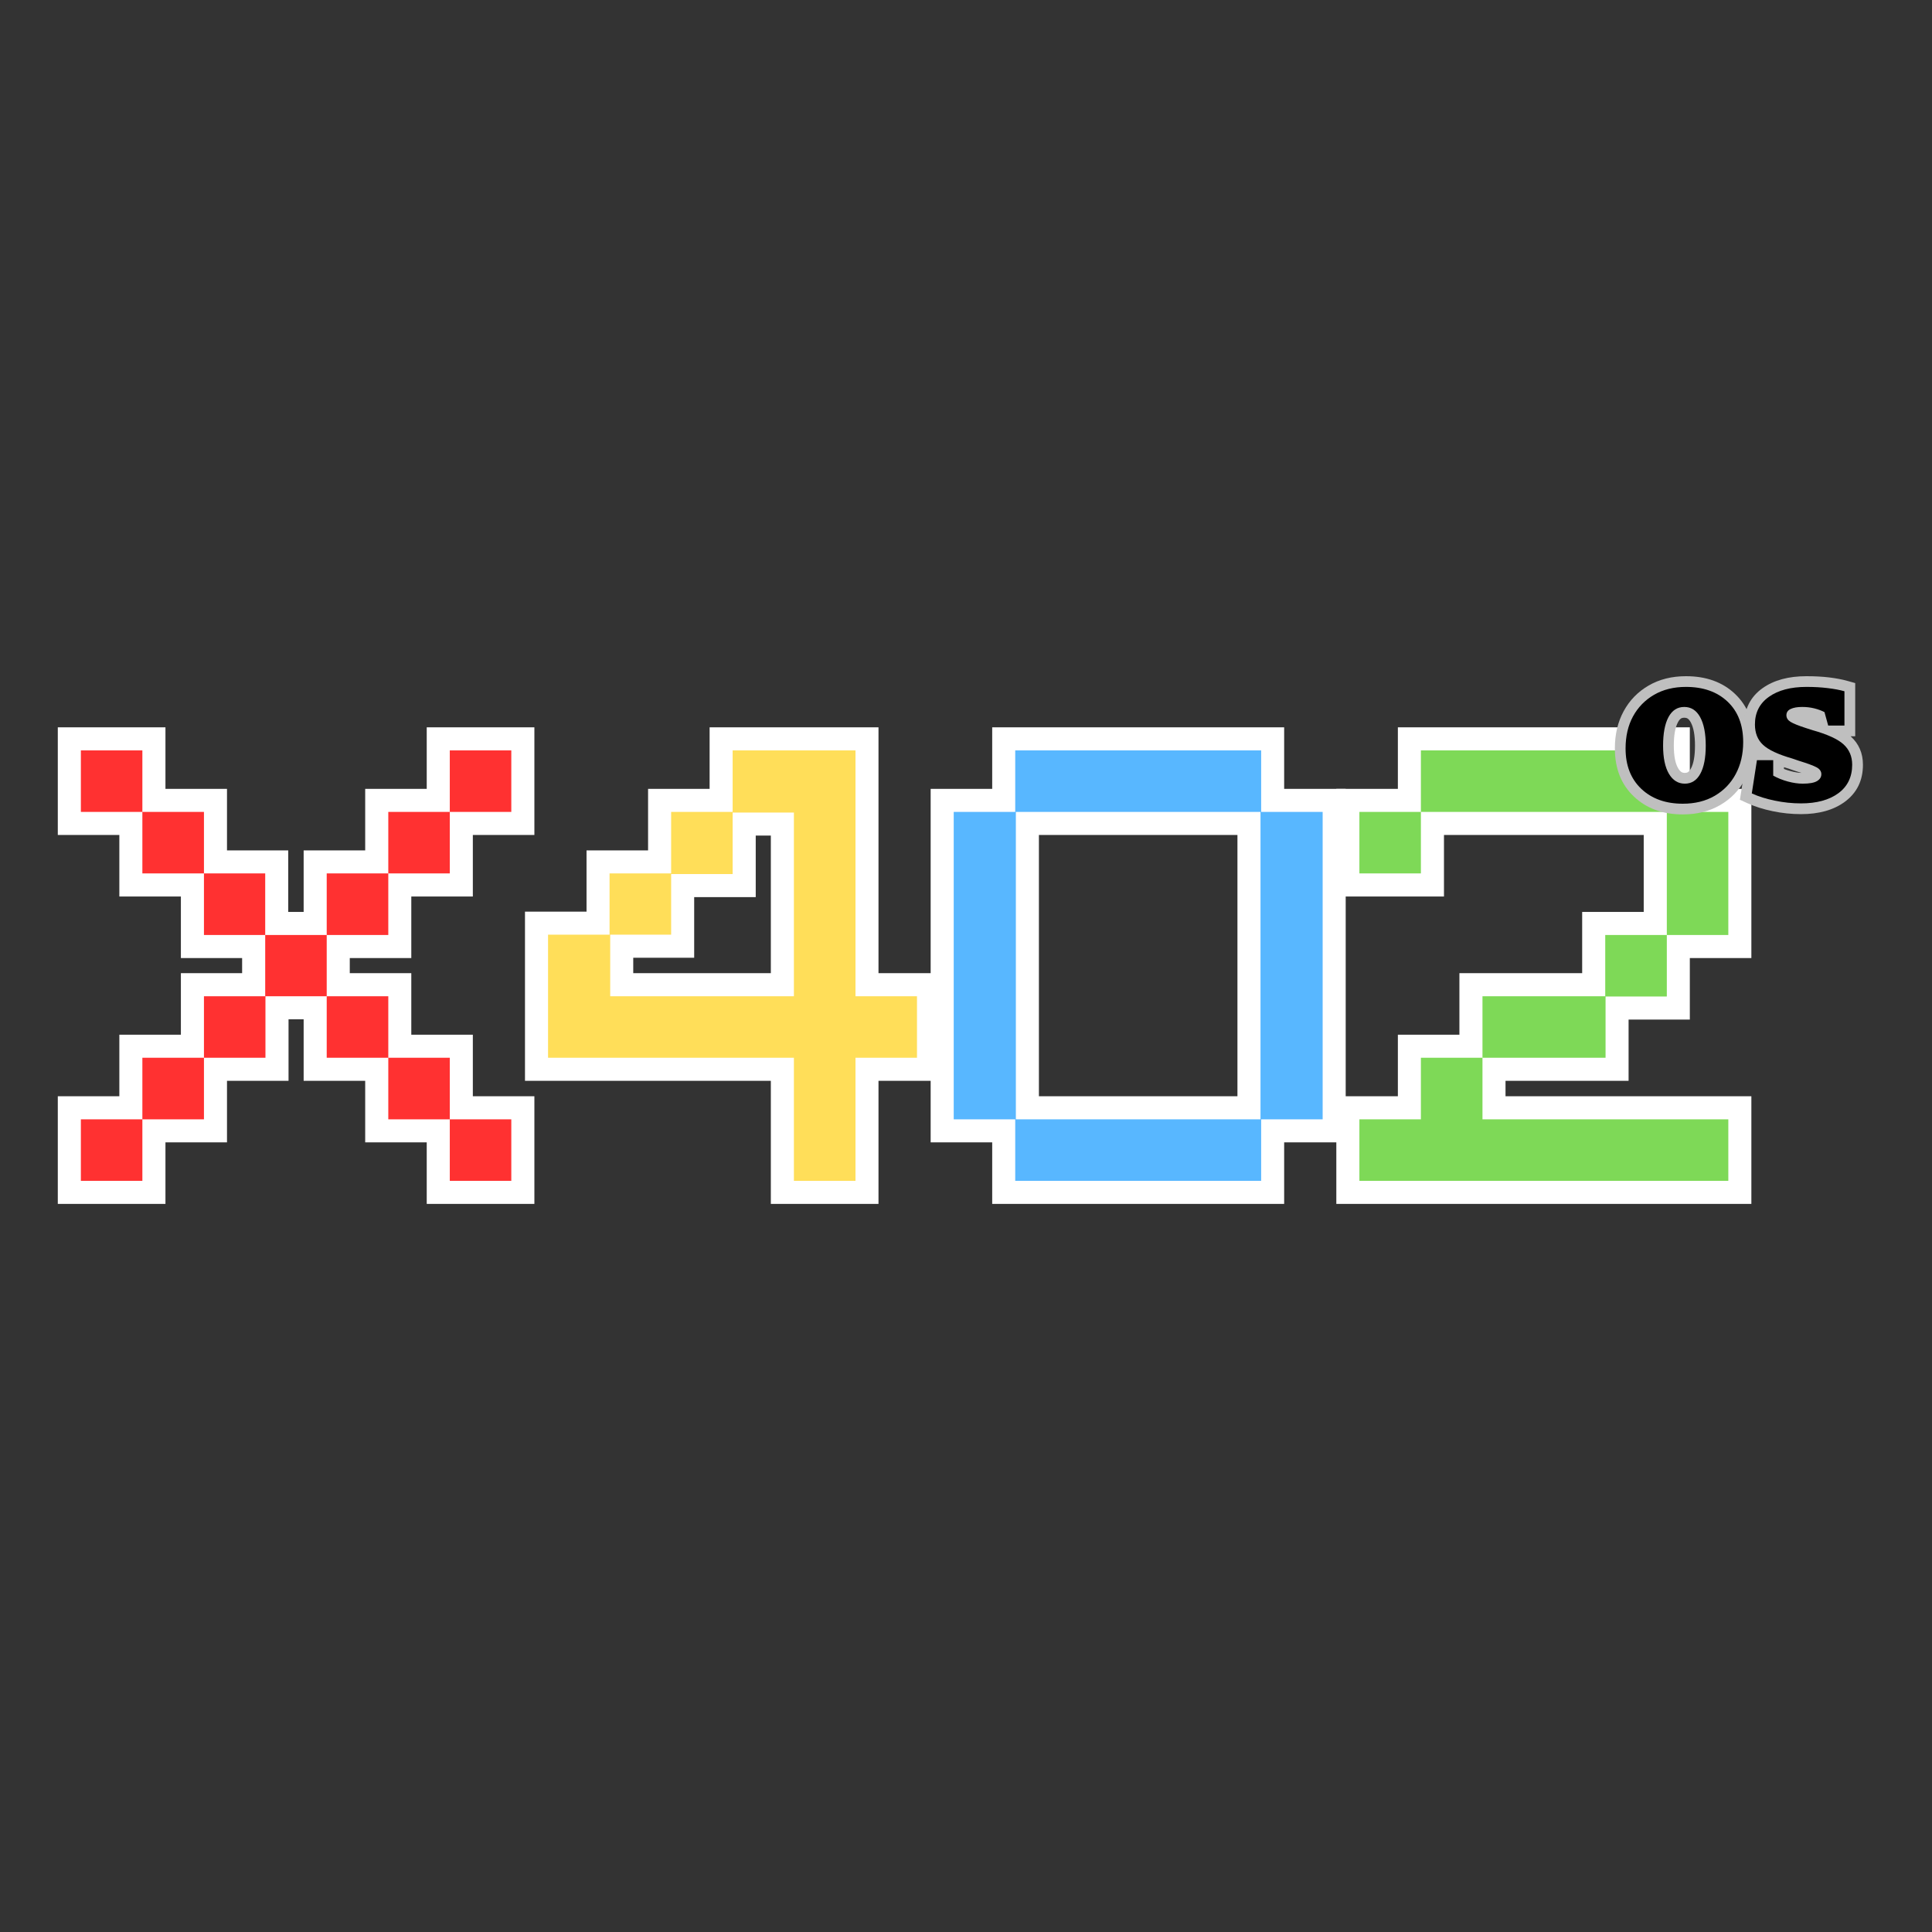 <svg xmlns="http://www.w3.org/2000/svg" xmlns:xlink="http://www.w3.org/1999/xlink" width="500" zoomAndPan="magnify" viewBox="0 0 375 375" height="500" preserveAspectRatio="xMidYMid meet" version="1.0"><rect x="0" y="0" width="375" height="375" fill="#333333" stroke="none"/><defs><g/><clipPath id="247c62fd53"><rect x="0" width="334" y="0" height="145"/></clipPath></defs><g transform="matrix(1, 0, 0, 1, 10, 115)"><g clip-path="url(#247c62fd53)"><g fill="#ffffff" fill-opacity="1"><g transform="translate(5.696, 114.2)"><g><path d="M 71.605 -7.469 L 55.188 -7.469 L 55.188 -23.887 L 59.664 -23.887 L 59.664 -19.414 L 43.242 -19.414 L 43.242 -35.832 L 47.719 -35.832 L 47.719 -31.359 L 31.301 -31.359 L 31.301 -47.719 L 35.773 -47.719 L 35.773 -43.242 L 19.414 -43.242 L 19.414 -59.664 L 23.887 -59.664 L 23.887 -55.188 L 7.469 -55.188 L 7.469 -71.605 L 11.945 -71.605 L 11.945 -67.133 L -4.477 -67.133 L -4.477 -88.027 L 16.418 -88.027 L 16.418 -71.605 L 11.945 -71.605 L 11.945 -76.082 L 28.363 -76.082 L 28.363 -59.664 L 23.887 -59.664 L 23.887 -64.137 L 40.25 -64.137 L 40.25 -47.719 L 35.773 -47.719 L 35.773 -52.195 L 52.195 -52.195 L 52.195 -35.832 L 47.719 -35.832 L 47.719 -40.309 L 64.137 -40.309 L 64.137 -23.887 L 59.664 -23.887 L 59.664 -28.363 L 76.082 -28.363 L 76.082 -11.945 L 71.605 -11.945 L 71.605 -16.418 L 88.027 -16.418 L 88.027 4.477 L 67.133 4.477 L 67.133 -11.945 L 71.605 -11.945 Z M 76.082 -16.418 L 76.082 0 L 71.605 0 L 71.605 -4.477 L 83.551 -4.477 L 83.551 0 L 79.078 0 L 79.078 -11.945 L 83.551 -11.945 L 83.551 -7.469 L 67.133 -7.469 L 67.133 -23.887 L 71.605 -23.887 L 71.605 -19.414 L 55.188 -19.414 L 55.188 -35.832 L 59.664 -35.832 L 59.664 -31.359 L 43.242 -31.359 L 43.242 -47.719 L 47.719 -47.719 L 47.719 -43.242 L 31.301 -43.242 L 31.301 -59.664 L 35.773 -59.664 L 35.773 -55.188 L 19.414 -55.188 L 19.414 -71.605 L 23.887 -71.605 L 23.887 -67.133 L 7.469 -67.133 L 7.469 -83.551 L 11.945 -83.551 L 11.945 -79.078 L 0 -79.078 L 0 -83.551 L 4.477 -83.551 L 4.477 -71.605 L 0 -71.605 L 0 -76.082 L 16.418 -76.082 L 16.418 -59.664 L 11.945 -59.664 L 11.945 -64.137 L 28.363 -64.137 L 28.363 -47.719 L 23.887 -47.719 L 23.887 -52.195 L 40.25 -52.195 L 40.25 -35.832 L 35.773 -35.832 L 35.773 -40.309 L 52.195 -40.309 L 52.195 -23.887 L 47.719 -23.887 L 47.719 -28.363 L 64.137 -28.363 L 64.137 -11.945 L 59.664 -11.945 L 59.664 -16.418 Z M 71.605 -88.027 L 88.027 -88.027 L 88.027 -67.133 L 67.133 -67.133 L 67.133 -88.027 Z M 71.605 -79.078 L 71.605 -83.551 L 76.082 -83.551 L 76.082 -71.605 L 71.605 -71.605 L 71.605 -76.082 L 83.551 -76.082 L 83.551 -71.605 L 79.078 -71.605 L 79.078 -83.551 L 83.551 -83.551 L 83.551 -79.078 Z M 40.309 -35.832 L 40.309 -19.414 L 19.414 -19.414 L 19.414 -40.309 L 40.309 -40.309 Z M 31.359 -35.832 L 35.832 -35.832 L 35.832 -31.359 L 23.887 -31.359 L 23.887 -35.832 L 28.363 -35.832 L 28.363 -23.887 L 23.887 -23.887 L 23.887 -28.363 L 35.832 -28.363 L 35.832 -23.887 L 31.359 -23.887 Z M 55.188 -59.664 L 55.188 -76.082 L 76.082 -76.082 L 76.082 -55.188 L 55.188 -55.188 Z M 64.137 -59.664 L 59.664 -59.664 L 59.664 -64.137 L 71.605 -64.137 L 71.605 -59.664 L 67.133 -59.664 L 67.133 -71.605 L 71.605 -71.605 L 71.605 -67.133 L 59.664 -67.133 L 59.664 -71.605 L 64.137 -71.605 Z M 23.887 -7.469 L 7.469 -7.469 L 7.469 -28.363 L 28.363 -28.363 L 28.363 -7.469 Z M 23.887 -16.418 L 23.887 -11.945 L 19.414 -11.945 L 19.414 -23.887 L 23.887 -23.887 L 23.887 -19.414 L 11.945 -19.414 L 11.945 -23.887 L 16.418 -23.887 L 16.418 -11.945 L 11.945 -11.945 L 11.945 -16.418 Z M 59.664 -43.242 L 43.242 -43.242 L 43.242 -64.137 L 64.137 -64.137 L 64.137 -43.242 Z M 59.664 -52.195 L 59.664 -47.719 L 55.188 -47.719 L 55.188 -59.664 L 59.664 -59.664 L 59.664 -55.188 L 47.719 -55.188 L 47.719 -59.664 L 52.195 -59.664 L 52.195 -47.719 L 47.719 -47.719 L 47.719 -52.195 Z M 0 -16.418 L 16.418 -16.418 L 16.418 4.477 L -4.477 4.477 L -4.477 -16.418 Z M 0 -7.469 L 0 -11.945 L 4.477 -11.945 L 4.477 0 L 0 0 L 0 -4.477 L 11.945 -4.477 L 11.945 0 L 7.469 0 L 7.469 -11.945 L 11.945 -11.945 L 11.945 -7.469 Z M 0 -7.469 "/></g></g></g><g fill="#ffffff" fill-opacity="1"><g transform="translate(96.377, 114.2)"><g><path d="M 11.945 -64.137 L 23.887 -64.137 L 23.887 -59.664 L 19.414 -59.664 L 19.414 -76.082 L 35.832 -76.082 L 35.832 -71.605 L 31.359 -71.605 L 31.359 -88.027 L 64.137 -88.027 L 64.137 -35.832 L 59.664 -35.832 L 59.664 -40.309 L 76.082 -40.309 L 76.082 -19.414 L 59.664 -19.414 L 59.664 -23.887 L 64.137 -23.887 L 64.137 4.477 L 43.242 4.477 L 43.242 -23.887 L 47.719 -23.887 L 47.719 -19.414 L -4.477 -19.414 L -4.477 -52.25 L 11.945 -52.25 L 11.945 -47.777 L 7.469 -47.777 L 7.469 -64.137 Z M 11.945 -55.188 L 11.945 -59.664 L 16.418 -59.664 L 16.418 -43.301 L 0 -43.301 L 0 -47.777 L 4.477 -47.777 L 4.477 -23.887 L 0 -23.887 L 0 -28.363 L 52.195 -28.363 L 52.195 0 L 47.719 0 L 47.719 -4.477 L 59.664 -4.477 L 59.664 0 L 55.188 0 L 55.188 -28.363 L 71.605 -28.363 L 71.605 -23.887 L 67.133 -23.887 L 67.133 -35.832 L 71.605 -35.832 L 71.605 -31.359 L 55.188 -31.359 L 55.188 -83.551 L 59.664 -83.551 L 59.664 -79.078 L 35.832 -79.078 L 35.832 -83.551 L 40.309 -83.551 L 40.309 -67.133 L 23.887 -67.133 L 23.887 -71.605 L 28.363 -71.605 L 28.363 -55.188 Z M 16.535 -47.777 L 16.535 -35.832 L 12.062 -35.832 L 12.062 -40.309 L 47.719 -40.309 L 47.719 -35.832 L 43.242 -35.832 L 43.242 -71.492 L 47.719 -71.492 L 47.719 -67.016 L 35.832 -67.016 L 35.832 -71.492 L 40.309 -71.492 L 40.309 -55.07 L 23.887 -55.07 L 23.887 -59.547 L 28.363 -59.547 L 28.363 -43.301 L 12.062 -43.301 L 12.062 -47.777 Z M 7.586 -52.25 L 23.887 -52.25 L 23.887 -47.777 L 19.414 -47.777 L 19.414 -64.02 L 35.832 -64.02 L 35.832 -59.547 L 31.359 -59.547 L 31.359 -75.965 L 52.195 -75.965 L 52.195 -31.359 L 7.586 -31.359 Z M 7.586 -52.25 "/></g></g></g><g fill="#ffffff" fill-opacity="1"><g transform="translate(175.117, 114.2)"><g><path d="M 64.137 -11.945 L 64.137 4.477 L 7.469 4.477 L 7.469 -11.945 L 11.945 -11.945 L 11.945 -7.469 L -4.477 -7.469 L -4.477 -76.082 L 11.945 -76.082 L 11.945 -71.605 L 7.469 -71.605 L 7.469 -88.027 L 64.137 -88.027 L 64.137 -71.605 L 59.664 -71.605 L 59.664 -76.082 L 76.082 -76.082 L 76.082 -7.469 L 59.664 -7.469 L 59.664 -11.945 Z M 55.188 -16.418 L 71.605 -16.418 L 71.605 -11.945 L 67.133 -11.945 L 67.133 -71.605 L 71.605 -71.605 L 71.605 -67.133 L 55.188 -67.133 L 55.188 -83.551 L 59.664 -83.551 L 59.664 -79.078 L 11.945 -79.078 L 11.945 -83.551 L 16.418 -83.551 L 16.418 -67.133 L 0 -67.133 L 0 -71.605 L 4.477 -71.605 L 4.477 -11.945 L 0 -11.945 L 0 -16.418 L 16.418 -16.418 L 16.418 0 L 11.945 0 L 11.945 -4.477 L 59.664 -4.477 L 59.664 0 L 55.188 0 Z M 12.062 -16.418 L 59.547 -16.418 L 59.547 -11.945 L 55.07 -11.945 L 55.07 -71.605 L 59.547 -71.605 L 59.547 -67.133 L 12.062 -67.133 L 12.062 -71.605 L 16.535 -71.605 L 16.535 -11.945 L 12.062 -11.945 Z M 7.586 -7.469 L 7.586 -76.082 L 64.02 -76.082 L 64.02 -7.469 Z M 7.586 -7.469 "/></g></g></g><g fill="#ffffff" fill-opacity="1"><g transform="translate(253.857, 114.2)"><g><path d="M 0 -16.418 L 11.945 -16.418 L 11.945 -11.945 L 7.469 -11.945 L 7.469 -28.363 L 28.363 -28.363 L 28.363 -11.945 L 23.887 -11.945 L 23.887 -16.418 L 76.082 -16.418 L 76.082 4.477 L -4.477 4.477 L -4.477 -16.418 Z M 0 -7.469 L 0 -11.945 L 4.477 -11.945 L 4.477 0 L 0 0 L 0 -4.477 L 71.605 -4.477 L 71.605 0 L 67.133 0 L 67.133 -11.945 L 71.605 -11.945 L 71.605 -7.469 L 19.414 -7.469 L 19.414 -23.887 L 23.887 -23.887 L 23.887 -19.414 L 11.945 -19.414 L 11.945 -23.887 L 16.418 -23.887 L 16.418 -7.469 Z M 76.082 -71.605 L 76.082 -43.242 L 55.188 -43.242 L 55.188 -71.605 L 59.664 -71.605 L 59.664 -67.133 L 7.469 -67.133 L 7.469 -88.027 L 64.137 -88.027 L 64.137 -71.605 L 59.664 -71.605 L 59.664 -76.082 L 76.082 -76.082 Z M 67.133 -71.605 L 71.605 -71.605 L 71.605 -67.133 L 55.188 -67.133 L 55.188 -83.551 L 59.664 -83.551 L 59.664 -79.078 L 11.945 -79.078 L 11.945 -83.551 L 16.418 -83.551 L 16.418 -71.605 L 11.945 -71.605 L 11.945 -76.082 L 64.137 -76.082 L 64.137 -47.719 L 59.664 -47.719 L 59.664 -52.195 L 71.605 -52.195 L 71.605 -47.719 L 67.133 -47.719 Z M 19.414 -23.887 L 19.414 -40.309 L 52.25 -40.309 L 52.25 -19.414 L 19.414 -19.414 Z M 28.363 -23.887 L 23.887 -23.887 L 23.887 -28.363 L 47.777 -28.363 L 47.777 -23.887 L 43.301 -23.887 L 43.301 -35.832 L 47.777 -35.832 L 47.777 -31.359 L 23.887 -31.359 L 23.887 -35.832 L 28.363 -35.832 Z M 59.664 -31.301 L 43.242 -31.301 L 43.242 -52.195 L 64.137 -52.195 L 64.137 -31.301 Z M 59.664 -40.25 L 59.664 -35.773 L 55.188 -35.773 L 55.188 -47.719 L 59.664 -47.719 L 59.664 -43.242 L 47.719 -43.242 L 47.719 -47.719 L 52.195 -47.719 L 52.195 -35.773 L 47.719 -35.773 L 47.719 -40.25 Z M 0 -76.082 L 16.418 -76.082 L 16.418 -55.188 L -4.477 -55.188 L -4.477 -76.082 Z M 0 -67.133 L 0 -71.605 L 4.477 -71.605 L 4.477 -59.664 L 0 -59.664 L 0 -64.137 L 11.945 -64.137 L 11.945 -59.664 L 7.469 -59.664 L 7.469 -71.605 L 11.945 -71.605 L 11.945 -67.133 Z M 0 -67.133 "/></g></g></g><g fill="#ff3131" fill-opacity="1"><g transform="translate(5.696, 114.2)"><g><path d="M 71.609 -11.938 L 59.672 -11.938 L 59.672 -23.891 L 47.719 -23.891 L 47.719 -35.828 L 35.781 -35.828 L 35.781 -47.719 L 23.891 -47.719 L 23.891 -59.672 L 11.938 -59.672 L 11.938 -71.609 L 0 -71.609 L 0 -83.547 L 11.938 -83.547 L 11.938 -71.609 L 23.891 -71.609 L 23.891 -59.672 L 35.781 -59.672 L 35.781 -47.719 L 47.719 -47.719 L 47.719 -35.828 L 59.672 -35.828 L 59.672 -23.891 L 71.609 -23.891 L 71.609 -11.938 L 83.547 -11.938 L 83.547 0 L 71.609 0 Z M 71.609 -83.547 L 83.547 -83.547 L 83.547 -71.609 L 71.609 -71.609 Z M 35.828 -35.828 L 35.828 -23.891 L 23.891 -23.891 L 23.891 -35.828 Z M 59.672 -59.672 L 59.672 -71.609 L 71.609 -71.609 L 71.609 -59.672 Z M 23.891 -11.938 L 11.938 -11.938 L 11.938 -23.891 L 23.891 -23.891 Z M 59.672 -47.719 L 47.719 -47.719 L 47.719 -59.672 L 59.672 -59.672 Z M 0 -11.938 L 11.938 -11.938 L 11.938 0 L 0 0 Z M 0 -11.938 "/></g></g></g><g fill="#ffde59" fill-opacity="1"><g transform="translate(96.377, 114.2)"><g><path d="M 11.938 -59.672 L 23.891 -59.672 L 23.891 -71.609 L 35.828 -71.609 L 35.828 -83.547 L 59.672 -83.547 L 59.672 -35.828 L 71.609 -35.828 L 71.609 -23.891 L 59.672 -23.891 L 59.672 0 L 47.719 0 L 47.719 -23.891 L 0 -23.891 L 0 -47.781 L 11.938 -47.781 Z M 12.062 -47.781 L 12.062 -35.828 L 47.719 -35.828 L 47.719 -71.484 L 35.828 -71.484 L 35.828 -59.547 L 23.891 -59.547 L 23.891 -47.781 Z M 12.062 -47.781 "/></g></g></g><g fill="#58b7ff" fill-opacity="1"><g transform="translate(175.117, 114.2)"><g><path d="M 59.672 -11.938 L 59.672 0 L 11.938 0 L 11.938 -11.938 L 0 -11.938 L 0 -71.609 L 11.938 -71.609 L 11.938 -83.547 L 59.672 -83.547 L 59.672 -71.609 L 71.609 -71.609 L 71.609 -11.938 Z M 12.062 -11.938 L 59.547 -11.938 L 59.547 -71.609 L 12.062 -71.609 Z M 12.062 -11.938 "/></g></g></g><g fill="#7ed957" fill-opacity="1"><g transform="translate(253.857, 114.2)"><g><path d="M 0 -11.938 L 11.938 -11.938 L 11.938 -23.891 L 23.891 -23.891 L 23.891 -11.938 L 71.609 -11.938 L 71.609 0 L 0 0 Z M 71.609 -71.609 L 71.609 -47.719 L 59.672 -47.719 L 59.672 -71.609 L 11.938 -71.609 L 11.938 -83.547 L 59.672 -83.547 L 59.672 -71.609 Z M 23.891 -23.891 L 23.891 -35.828 L 47.781 -35.828 L 47.781 -23.891 Z M 59.672 -35.781 L 47.719 -35.781 L 47.719 -47.719 L 59.672 -47.719 Z M 0 -71.609 L 11.938 -71.609 L 11.938 -59.672 L 0 -59.672 Z M 0 -71.609 "/></g></g></g></g></g><g fill="#bfbfbf" fill-opacity="1"><g transform="translate(314.304, 155.328)"><g><path d="M 12.332 2.75 C 8.445 2.75 5.285 1.598 2.848 -0.707 C 0.375 -3.043 -0.859 -6.16 -0.859 -10.055 C -0.859 -12.777 -0.297 -15.18 0.836 -17.266 C 1.984 -19.387 3.605 -21.059 5.703 -22.27 C 7.785 -23.477 10.199 -24.078 12.941 -24.078 C 16.863 -24.078 20.035 -22.938 22.453 -20.648 C 24.906 -18.332 26.133 -15.207 26.133 -11.277 C 26.133 -8.594 25.57 -6.203 24.441 -4.098 C 23.293 -1.953 21.668 -0.273 19.566 0.941 C 17.484 2.148 15.074 2.75 12.332 2.75 Z M 12.332 -1.418 C 14.328 -1.418 16.043 -1.832 17.48 -2.664 C 18.898 -3.484 19.996 -4.617 20.77 -6.066 C 21.57 -7.555 21.969 -9.293 21.969 -11.277 C 21.969 -14.012 21.176 -16.125 19.594 -17.621 C 17.977 -19.148 15.758 -19.914 12.941 -19.914 C 10.945 -19.914 9.23 -19.496 7.793 -18.664 C 6.371 -17.844 5.273 -16.715 4.496 -15.281 C 3.703 -13.816 3.305 -12.07 3.305 -10.055 C 3.305 -7.355 4.105 -5.25 5.707 -3.734 C 7.344 -2.191 9.551 -1.418 12.332 -1.418 Z M 12.719 -5.305 C 12.961 -5.305 13.164 -5.355 13.32 -5.457 C 13.523 -5.586 13.715 -5.812 13.895 -6.145 C 14.426 -7.109 14.691 -8.598 14.691 -10.609 C 14.691 -12.621 14.418 -14.129 13.867 -15.133 C 13.676 -15.48 13.473 -15.723 13.258 -15.859 C 13.086 -15.969 12.867 -16.023 12.609 -16.023 C 12.352 -16.023 12.141 -15.973 11.977 -15.863 C 11.766 -15.73 11.574 -15.492 11.391 -15.152 C 10.852 -14.145 10.582 -12.629 10.582 -10.609 C 10.582 -8.621 10.863 -7.152 11.43 -6.203 C 11.633 -5.855 11.852 -5.609 12.078 -5.469 C 12.254 -5.359 12.469 -5.305 12.719 -5.305 Z M 12.719 -1.137 C 11.676 -1.137 10.727 -1.402 9.879 -1.93 C 9.074 -2.43 8.398 -3.145 7.848 -4.074 C 6.891 -5.68 6.414 -7.859 6.414 -10.609 C 6.414 -13.328 6.848 -15.496 7.719 -17.117 C 8.238 -18.094 8.906 -18.84 9.715 -19.363 C 10.57 -19.914 11.531 -20.191 12.609 -20.191 C 13.68 -20.191 14.645 -19.918 15.5 -19.371 C 16.312 -18.852 16.984 -18.105 17.516 -17.141 C 18.41 -15.512 18.859 -13.336 18.859 -10.609 C 18.859 -7.883 18.418 -5.723 17.543 -4.133 C 17.023 -3.184 16.359 -2.453 15.562 -1.945 C 14.723 -1.406 13.773 -1.137 12.719 -1.137 Z M 12.719 -1.137 "/></g></g></g><g fill="#bfbfbf" fill-opacity="1"><g transform="translate(338.85, 155.328)"><g><path d="M 12.352 -15.984 L 13.574 -15.594 L 12.941 -13.609 L 13.508 -15.613 C 16.707 -14.711 18.992 -13.641 20.363 -12.406 C 21.953 -10.973 22.746 -9.133 22.746 -6.887 C 22.746 -3.812 21.562 -1.41 19.199 0.32 C 17.035 1.902 14.211 2.695 10.719 2.695 C 8.875 2.695 7.039 2.504 5.211 2.121 C 3.375 1.738 1.738 1.219 0.301 0.562 L -1.133 -0.094 L 0.383 -9.859 L 7.414 -9.859 L 7.414 -4.777 L 5.332 -4.777 L 6.355 -6.59 C 7.055 -6.195 7.836 -5.883 8.703 -5.652 C 9.562 -5.422 10.348 -5.305 11.055 -5.305 C 11.578 -5.305 12.012 -5.336 12.352 -5.398 C 12.562 -5.434 12.699 -5.473 12.758 -5.508 C 12.77 -5.516 12.777 -5.52 12.785 -5.523 C 12.781 -5.523 12.777 -5.52 12.773 -5.516 C 12.746 -5.488 12.715 -5.453 12.688 -5.41 C 12.617 -5.293 12.582 -5.176 12.582 -5.055 C 12.582 -4.902 12.625 -4.758 12.719 -4.625 C 12.746 -4.582 12.773 -4.551 12.801 -4.527 C 12.793 -4.535 12.777 -4.543 12.75 -4.559 C 12.262 -4.824 11.238 -5.195 9.668 -5.672 L 9.629 -5.684 L 8.312 -6.141 L 9 -8.109 L 8.422 -6.109 C 5.398 -6.977 3.238 -8.016 1.941 -9.223 C 0.445 -10.617 -0.305 -12.449 -0.305 -14.719 C -0.305 -16.199 -0.004 -17.535 0.602 -18.723 C 1.211 -19.926 2.109 -20.945 3.301 -21.781 C 5.473 -23.312 8.301 -24.078 11.777 -24.078 C 13.375 -24.078 14.84 -24 16.16 -23.844 C 17.508 -23.68 18.695 -23.457 19.727 -23.168 L 21.246 -22.742 L 21.246 -12.414 L 14.41 -12.414 L 13.266 -16.551 L 15.273 -17.109 L 14.293 -15.27 C 13.891 -15.484 13.398 -15.664 12.824 -15.809 C 12.25 -15.953 11.625 -16.023 10.941 -16.023 C 10.324 -16.023 9.879 -15.961 9.602 -15.832 C 9.668 -15.863 9.742 -15.934 9.816 -16.047 C 9.918 -16.195 9.969 -16.348 9.969 -16.496 C 9.969 -16.641 9.93 -16.773 9.852 -16.898 C 9.824 -16.941 9.797 -16.977 9.77 -17.004 C 9.766 -17.008 9.762 -17.008 9.762 -17.008 C 9.77 -17.004 9.781 -16.996 9.793 -16.988 C 10.184 -16.746 11.043 -16.406 12.363 -15.98 Z M 11.074 -12.016 C 9.434 -12.551 8.273 -13.027 7.594 -13.449 C 7.055 -13.785 6.633 -14.195 6.328 -14.676 C 5.977 -15.23 5.805 -15.836 5.805 -16.496 C 5.805 -17.203 5.996 -17.836 6.375 -18.391 C 6.727 -18.91 7.215 -19.316 7.84 -19.605 C 8.676 -19.996 9.707 -20.191 10.941 -20.191 C 11.965 -20.191 12.93 -20.078 13.836 -19.852 C 14.742 -19.625 15.551 -19.324 16.254 -18.945 L 17.043 -18.523 L 18.004 -15.051 L 15.996 -14.496 L 15.996 -16.582 L 19.164 -16.582 L 19.164 -14.496 L 17.078 -14.496 L 17.078 -21.164 L 19.164 -21.164 L 18.602 -19.156 C 17.777 -19.387 16.801 -19.57 15.668 -19.707 C 14.508 -19.844 13.211 -19.914 11.777 -19.914 C 9.18 -19.914 7.152 -19.402 5.699 -18.375 C 5.074 -17.938 4.613 -17.422 4.316 -16.84 C 4.012 -16.242 3.859 -15.535 3.859 -14.719 C 3.859 -13.656 4.168 -12.844 4.777 -12.273 C 5.59 -11.52 7.191 -10.797 9.574 -10.113 L 9.629 -10.098 L 10.961 -9.633 L 10.277 -7.664 L 10.883 -9.656 C 12.723 -9.098 14.008 -8.617 14.746 -8.215 C 15.344 -7.891 15.812 -7.48 16.152 -6.984 C 16.547 -6.406 16.746 -5.762 16.746 -5.055 C 16.746 -4.379 16.57 -3.762 16.223 -3.199 C 15.906 -2.695 15.465 -2.273 14.902 -1.934 C 14.016 -1.402 12.734 -1.137 11.055 -1.137 C 9.98 -1.137 8.84 -1.301 7.625 -1.625 C 6.418 -1.949 5.312 -2.395 4.309 -2.965 L 3.25 -3.562 L 3.25 -7.777 L 5.332 -7.777 L 5.332 -5.691 L 2.168 -5.691 L 2.168 -7.777 L 4.227 -7.457 L 3.227 -1.012 L 1.168 -1.332 L 2.031 -3.227 C 3.188 -2.699 4.531 -2.277 6.062 -1.957 C 7.609 -1.633 9.16 -1.473 10.719 -1.473 C 13.301 -1.473 15.309 -1.996 16.738 -3.043 C 17.965 -3.941 18.578 -5.223 18.578 -6.887 C 18.578 -7.898 18.246 -8.707 17.574 -9.312 C 16.684 -10.113 14.953 -10.875 12.375 -11.605 L 12.344 -11.613 L 11.09 -12.012 Z M 11.074 -12.016 "/></g></g></g><g fill="#000000" fill-opacity="1"><g transform="translate(314.304, 155.328)"><g><path d="M 12.328 0.672 C 8.992 0.672 6.305 -0.289 4.266 -2.219 C 2.234 -4.145 1.219 -6.754 1.219 -10.047 C 1.219 -12.422 1.695 -14.492 2.656 -16.266 C 3.625 -18.047 4.988 -19.445 6.75 -20.469 C 8.508 -21.488 10.57 -22 12.938 -22 C 16.312 -22 19.004 -21.047 21.016 -19.141 C 23.035 -17.234 24.047 -14.613 24.047 -11.281 C 24.047 -8.945 23.562 -6.879 22.594 -5.078 C 21.633 -3.285 20.273 -1.879 18.516 -0.859 C 16.766 0.16 14.703 0.672 12.328 0.672 Z M 12.719 -3.219 C 14.02 -3.219 15.02 -3.852 15.719 -5.125 C 16.426 -6.406 16.781 -8.234 16.781 -10.609 C 16.781 -12.984 16.414 -14.828 15.688 -16.141 C 14.969 -17.453 13.941 -18.109 12.609 -18.109 C 11.273 -18.109 10.254 -17.453 9.547 -16.141 C 8.848 -14.828 8.5 -12.984 8.5 -10.609 C 8.5 -8.234 8.879 -6.406 9.641 -5.125 C 10.398 -3.852 11.426 -3.219 12.719 -3.219 Z M 12.719 -3.219 "/></g></g></g><g fill="#000000" fill-opacity="1"><g transform="translate(338.85, 155.328)"><g><path d="M 11.719 -14 L 12.938 -13.609 C 15.832 -12.797 17.844 -11.879 18.969 -10.859 C 20.094 -9.836 20.656 -8.516 20.656 -6.891 C 20.656 -4.516 19.758 -2.672 17.969 -1.359 C 16.176 -0.047 13.758 0.609 10.719 0.609 C 9.02 0.609 7.328 0.43 5.641 0.078 C 3.953 -0.266 2.461 -0.734 1.172 -1.328 L 2.172 -7.781 L 5.328 -7.781 L 5.328 -4.781 C 6.18 -4.301 7.125 -3.922 8.156 -3.641 C 9.195 -3.359 10.16 -3.219 11.047 -3.219 C 12.348 -3.219 13.273 -3.383 13.828 -3.719 C 14.391 -4.051 14.672 -4.5 14.672 -5.062 C 14.672 -5.613 14.363 -6.055 13.75 -6.391 C 13.133 -6.723 11.977 -7.148 10.281 -7.672 L 9 -8.109 C 6.289 -8.891 4.41 -9.77 3.359 -10.75 C 2.305 -11.727 1.781 -13.051 1.781 -14.719 C 1.781 -17.008 2.688 -18.797 4.5 -20.078 C 6.312 -21.359 8.738 -22 11.781 -22 C 13.289 -22 14.664 -21.922 15.906 -21.766 C 17.156 -21.617 18.238 -21.414 19.156 -21.156 L 19.156 -14.5 L 16 -14.5 L 15.281 -17.109 C 14.719 -17.398 14.066 -17.641 13.328 -17.828 C 12.586 -18.016 11.789 -18.109 10.938 -18.109 C 10.008 -18.109 9.27 -17.977 8.719 -17.719 C 8.164 -17.457 7.891 -17.051 7.891 -16.5 C 7.891 -15.977 8.156 -15.551 8.688 -15.219 C 9.227 -14.883 10.238 -14.477 11.719 -14 Z M 11.719 -14 "/></g></g></g></svg>